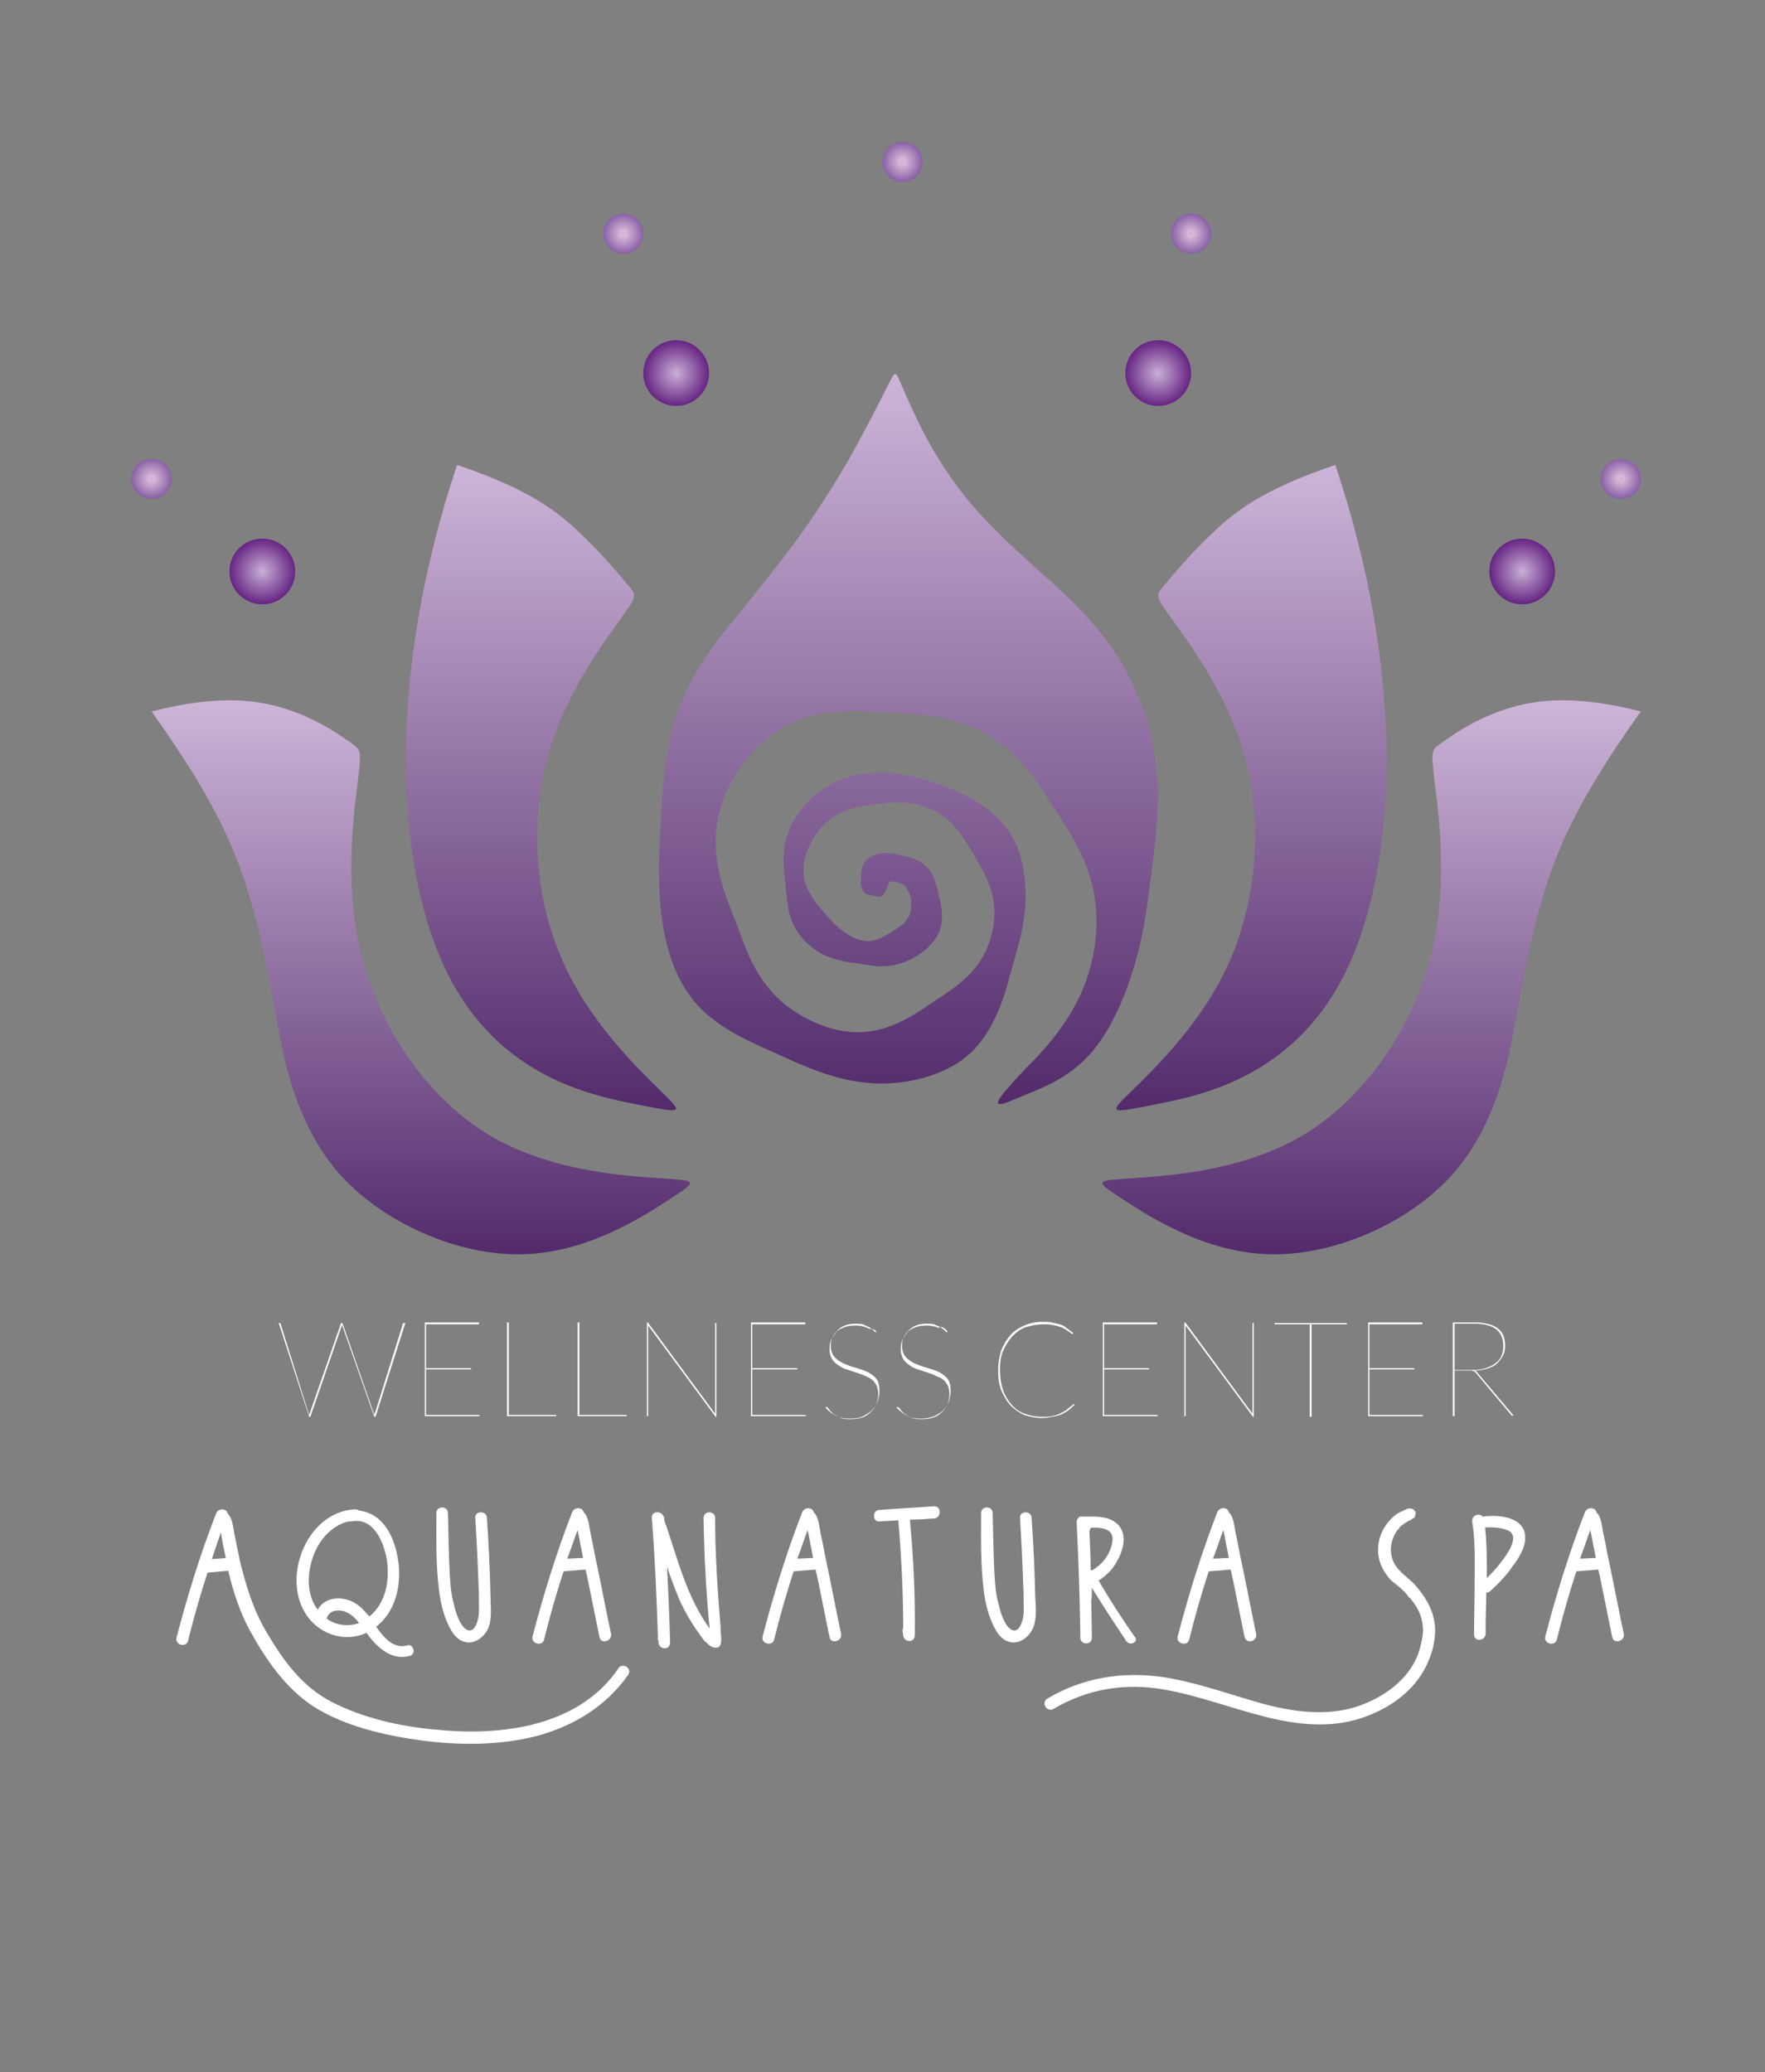 <svg xmlns="http://www.w3.org/2000/svg" xmlns:xlink="http://www.w3.org/1999/xlink" id="Capa_1" x="0px" y="0px" viewBox="0 0 290 340.5" style="enable-background:new 0 0 290 340.5;" xml:space="preserve"><rect x="0" y="0" width="290" height="340.5" fill="#808080" stroke="none"/> <style type="text/css"> .st0{display:none;fill:#1D1D1C;} .st1{display:none;} .st2{display:inline;} .st3{fill-rule:evenodd;clip-rule:evenodd;fill:url(#SVGID_1_);} .st4{fill-rule:evenodd;clip-rule:evenodd;fill:url(#SVGID_00000051364471423174286300000008593193812633461381_);} .st5{fill-rule:evenodd;clip-rule:evenodd;fill:url(#SVGID_00000055704839786464638410000011079636546684480175_);} .st6{fill-rule:evenodd;clip-rule:evenodd;fill:url(#SVGID_00000181780852832293490610000002812705775808258179_);} .st7{fill-rule:evenodd;clip-rule:evenodd;fill:url(#SVGID_00000132793750258378397490000015784557259742005925_);} .st8{fill-rule:evenodd;clip-rule:evenodd;fill:url(#SVGID_00000115515672341557229470000017687119433394180258_);} .st9{fill-rule:evenodd;clip-rule:evenodd;fill:url(#SVGID_00000103236876002656707130000004723813868340257956_);} .st10{fill-rule:evenodd;clip-rule:evenodd;fill:url(#SVGID_00000168828756694293271060000007772650842243301768_);} .st11{fill-rule:evenodd;clip-rule:evenodd;fill:url(#SVGID_00000095314269048078391380000015686369036979355296_);} .st12{fill-rule:evenodd;clip-rule:evenodd;fill:url(#SVGID_00000061450101824224134670000010454847816573008527_);} .st13{fill-rule:evenodd;clip-rule:evenodd;fill:url(#SVGID_00000168111298736530558620000007669130548491399043_);} .st14{fill-rule:evenodd;clip-rule:evenodd;fill:url(#SVGID_00000161597237810990056530000013106061133827267205_);} .st15{fill-rule:evenodd;clip-rule:evenodd;fill:url(#SVGID_00000085940352703538091950000000321682916160937398_);} .st16{fill-rule:evenodd;clip-rule:evenodd;fill:url(#SVGID_00000087376299804151298980000001660541881340588181_);} .st17{fill-rule:evenodd;clip-rule:evenodd;fill:url(#SVGID_00000134950981732679858720000013415763786157943696_);} .st18{fill-rule:evenodd;clip-rule:evenodd;fill:url(#SVGID_00000121259722770455235260000010129786601808134043_);} .st19{fill-rule:evenodd;clip-rule:evenodd;fill:url(#SVGID_00000137847977968592181300000012284012142050717887_);} .st20{fill-rule:evenodd;clip-rule:evenodd;fill:url(#SVGID_00000168085147515511947550000003787929334378187179_);} .st21{fill-rule:evenodd;clip-rule:evenodd;fill:url(#SVGID_00000046312104686591384710000014563942771734937245_);} .st22{fill-rule:evenodd;clip-rule:evenodd;fill:url(#SVGID_00000156585466295528067270000003038399146582984097_);} .st23{fill-rule:evenodd;clip-rule:evenodd;fill:url(#SVGID_00000134231957077807732650000012731708968187079586_);} .st24{fill-rule:evenodd;clip-rule:evenodd;fill:url(#SVGID_00000161599632271862468060000004029834409920629900_);} .st25{fill-rule:evenodd;clip-rule:evenodd;fill:url(#SVGID_00000100375675936396116850000013784195066239437198_);} .st26{fill-rule:evenodd;clip-rule:evenodd;fill:url(#SVGID_00000057131196515075337510000003891983007234439298_);} .st27{fill-rule:evenodd;clip-rule:evenodd;fill:url(#SVGID_00000026842329357997144640000005821895453938264723_);} .st28{fill-rule:evenodd;clip-rule:evenodd;fill:url(#SVGID_00000034785155883074487070000000278992713790693273_);} .st29{fill-rule:evenodd;clip-rule:evenodd;fill:url(#SVGID_00000126282565339929203470000015009593515097661883_);} .st30{fill-rule:evenodd;clip-rule:evenodd;fill:url(#SVGID_00000034805135611026041250000009487460655489636795_);} .st31{fill:#FFFFFF;} </style> <rect class="st0" width="290" height="340.5"></rect> <g class="st1"> <g class="st2"> <g> <linearGradient id="SVGID_1_" gradientUnits="userSpaceOnUse" x1="63.181" y1="-300.15" x2="63.181" y2="-209.116"> <stop offset="0" style="stop-color:#CDB5D8"></stop> <stop offset="0.996" style="stop-color:#532B6C"></stop> </linearGradient> <path class="st3" d="M19-298.3c9.8,13.7,13.2,21.5,15.4,28.2c2.2,6.7,3.2,12.2,3.8,15c0.5,2.8,0.5,2.8,1.5,8.2 c1,5.4,2.9,16.2,10,24.4c7.1,8.1,19.4,13.6,30.1,13.4c10.7-0.2,19.8-6.1,24.4-9.1c4.6-3,4.6-3-1.6-3.4 c-6.1-0.4-18.4-1.2-28.3-7.2c-9.9-6-17.5-17.2-20.6-28.6c-3.1-11.4-1.6-22.9-0.9-28.7c0.7-5.8,0.7-5.8-1-7 c-1.7-1.2-5-3.6-9.8-5.3C37.1-300.1,30.8-301.3,19-298.3"></path> <linearGradient id="SVGID_00000011744473888192736050000005284681289807268489_" gradientUnits="userSpaceOnUse" x1="82.99" y1="-338.833" x2="82.99" y2="-232.707"> <stop offset="0" style="stop-color:#CDB5D8"></stop> <stop offset="0.996" style="stop-color:#532B6C"></stop> </linearGradient> <path style="fill-rule:evenodd;clip-rule:evenodd;fill:url(#SVGID_00000011744473888192736050000005284681289807268489_);" d=" M69.2-338.8c-11.8,35.2-10.1,66.4-1.6,83.5c8.5,17.1,23.7,20.1,31.3,21.6c7.6,1.5,7.6,1.5,3.7-2.3c-3.9-3.8-11.8-11.5-16.1-21.4 c-4.4-9.9-5.3-22-2.7-32.4c2.6-10.4,8.8-18.9,11.9-23.2c3.1-4.3,3.1-4.3,1.7-5.9c-1.4-1.7-4.1-5-7.8-8.5 C85.9-330.9,81.3-334.7,69.2-338.8"></path> <linearGradient id="SVGID_00000096768050756330678160000015261611074331269529_" gradientUnits="userSpaceOnUse" x1="219.477" y1="-300.15" x2="219.477" y2="-209.114"> <stop offset="0" style="stop-color:#CDB5D8"></stop> <stop offset="0.996" style="stop-color:#532B6C"></stop> </linearGradient> <path style="fill-rule:evenodd;clip-rule:evenodd;fill:url(#SVGID_00000096768050756330678160000015261611074331269529_);" d=" M263.7-298.3c-9.8,13.7-13.2,21.5-15.4,28.2c-2.2,6.7-3.2,12.2-3.8,15c-0.5,2.8-0.5,2.8-1.5,8.2c-1,5.4-2.9,16.2-10,24.4 c-7.1,8.1-19.4,13.6-30.1,13.4c-10.7-0.2-19.8-6.1-24.4-9.1c-4.6-3-4.6-3,1.6-3.4c6.1-0.4,18.4-1.2,28.3-7.2 c9.9-6,17.5-17.2,20.6-28.6c3.1-11.4,1.6-22.9,0.9-28.7c-0.7-5.8-0.7-5.8,1-7c1.7-1.2,5-3.6,9.8-5.3 C245.5-300.1,251.8-301.3,263.7-298.3"></path> <linearGradient id="SVGID_00000101822868386135519960000001253587732095181746_" gradientUnits="userSpaceOnUse" x1="143.343" y1="-353.85" x2="143.343" y2="-233.859"> <stop offset="0" style="stop-color:#CDB5D8"></stop> <stop offset="0.996" style="stop-color:#532B6C"></stop> </linearGradient> <path style="fill-rule:evenodd;clip-rule:evenodd;fill:url(#SVGID_00000101822868386135519960000001253587732095181746_);" d=" M145.6-287.2c13.6,3.8,16.1,10.4,16.8,15.8c0.7,5.4-0.5,9.6-1,11.6c-0.6,2.1-0.6,2.1-1.4,5c-0.8,3-2.4,8.8-6.4,12.6 c-4,3.7-10.4,5.3-16,5c-5.6-0.3-10.5-2.5-12.9-3.5c-2.4-1.1-2.4-1.1-5.1-2.3c-2.6-1.2-7.9-3.5-11.3-7.5c-3.4-4-5-9.5-5.6-15 c-0.6-5.5-0.2-11-0.1-13.7c0.2-2.7,0.2-2.7,0.3-4.7c0.1-1.9,0.4-5.8,1.2-9.5s2.2-7.5,4.2-11c1.9-3.4,4.4-6.5,5.7-8.1 c1.2-1.5,1.2-1.5,2.9-3.6c1.7-2.1,5-6.2,8.2-10.5s6-8.8,8.7-13.5c2.6-4.7,5-9.4,6.2-11.8c1.2-2.4,1.2-2.4,2.1-0.3 c0.9,2,2.6,6.1,4.8,10c2.2,3.9,4.8,7.6,7.7,10.9c3,3.3,6.2,6.3,7.9,7.8c1.6,1.5,1.6,1.5,4,3.6c2.4,2.2,7.2,6.5,10.8,11.9 c3.6,5.4,6,12,6.7,18.4c0.8,6.5-0.1,12.9-0.5,16.1c-0.4,3.2-0.4,3.2-0.7,5.4c-0.3,2.2-0.8,6.5-2.3,11.5 c-1.5,5.1-3.9,10.8-7.3,14.6c-3.4,3.8-7.7,5.5-9.9,6.4c-2.2,0.9-2.2,0.9-2.9,1.2c-0.7,0.3-2.1,0.9-2.3,0.5 c-0.2-0.4,0.9-1.8,1.7-2.6c0.7-0.9,1-1.2,1.2-1.4c0.2-0.2,0.2-0.2,2.1-2.2c2-2,5.9-6.1,8.4-11.4s3.4-11.6,2.3-17.2 c-1.1-5.6-4.3-10.4-5.9-12.8c-1.6-2.4-1.6-2.4-2.5-3.8c-0.9-1.4-2.7-4.1-5.2-6.4c-2.5-2.2-5.6-4-8.7-4.9c-3.1-1-6.2-1.2-7.8-1.3 c-1.6-0.1-1.6-0.1-4.9-0.3c-3.4-0.2-10.2-0.7-15.7,2.3c-5.6,3-10,9.5-11.1,15.5s1,11.6,2.1,14.4c1.1,2.8,1.1,2.8,1.9,5 c0.8,2.2,2.5,6.6,6,9.9c3.5,3.3,8.9,5.7,13.5,5.5c4.6-0.1,8.5-2.7,10.5-4c1.9-1.3,1.9-1.3,3.3-2.2c1.3-0.9,4-2.7,5.8-5.4 c1.8-2.7,2.7-6.4,2.3-9.6c-0.4-3.2-2.1-5.9-2.9-7.3c-0.8-1.4-0.8-1.4-1.4-2.3c-0.6-0.9-1.7-2.8-3.4-4.2c-1.7-1.4-3.8-2.3-5.8-2.6 c-2-0.3-3.8-0.1-4.7,0c-0.9,0.1-0.9,0.1-2.3,0.3c-1.4,0.2-4.2,0.5-6.6,2.5c-2.4,1.9-4.3,5.5-4.2,8.4c0.1,3,2.2,5.3,3.2,6.5 c1.1,1.2,1.1,1.2,1.5,1.7c0.5,0.5,1.5,1.5,2.7,2.2c1.2,0.7,2.5,1.2,3.8,1c1.3-0.2,2.5-1,3.2-1.4c0.6-0.4,0.6-0.4,0.9-0.6 c0.3-0.2,0.8-0.5,1.3-1c0.4-0.5,0.8-1,0.9-1.5c0.2-0.5,0.2-1,0.2-1.3s0-0.3,0-0.5c0-0.2,0-0.7-0.2-1.3c-0.2-0.5-0.5-1.1-0.9-1.5 c-0.4-0.3-0.9-0.5-1.2-0.5c-0.2-0.1-0.2-0.1-0.4-0.1c-0.1,0-0.3-0.1-0.5-0.1c-0.2,0-0.3,0.1-0.4,0.2c-0.1,0.1-0.2,0.3-0.2,0.4 c0,0.1,0,0.1-0.1,0.3c-0.1,0.2-0.2,0.6-0.4,0.9c-0.2,0.3-0.4,0.6-0.7,0.7c-0.4,0.1-0.9,0-1.1-0.1c-0.3-0.1-0.3-0.1-0.5-0.1 c-0.2,0-0.7-0.1-1-0.4c-0.3-0.3-0.5-0.8-0.6-1.2c-0.1-0.4-0.1-0.8,0-1c0-0.2,0-0.2,0-0.7c0-0.5,0.1-1.5,0.7-2.3 c0.6-0.7,1.8-1.2,2.8-1.3c1-0.1,1.9,0.1,2.4,0.2c0.5,0.1,0.5,0.1,1,0.2c0.6,0.1,1.7,0.4,2.6,0.9c0.9,0.5,1.7,1.3,2.2,2.2 c0.5,1,0.7,2.1,0.9,2.7s0.1,0.6,0.4,1.7c0.2,1.1,0.7,3.4-0.4,5.5c-1.1,2.1-3.6,3.9-6.1,4.7c-2.4,0.8-4.7,0.4-5.8,0.2 c-1.1-0.2-1.1-0.2-2.2-0.3c-1.1-0.2-3.2-0.5-5-1.5c-1.9-1-3.5-2.6-4.5-4.5c-1-1.9-1.2-4.2-1.3-5.4c-0.1-1.1-0.1-1.1-0.3-3.1 c-0.2-2-0.7-5.9,2.3-10.1C128.3-285.9,134.6-290.3,145.6-287.2"></path> <linearGradient id="SVGID_00000098213387390322291500000008549012517158191242_" gradientUnits="userSpaceOnUse" x1="199.667" y1="-338.833" x2="199.667" y2="-232.704"> <stop offset="0" style="stop-color:#CDB5D8"></stop> <stop offset="0.996" style="stop-color:#532B6C"></stop> </linearGradient> <path style="fill-rule:evenodd;clip-rule:evenodd;fill:url(#SVGID_00000098213387390322291500000008549012517158191242_);" d=" M213.5-338.8c11.8,35.2,10.1,66.4,1.6,83.5c-8.5,17.1-23.7,20.1-31.3,21.6c-7.6,1.5-7.6,1.5-3.7-2.3s11.8-11.5,16.1-21.4 c4.4-9.9,5.3-22,2.7-32.4c-2.6-10.4-8.8-18.9-11.9-23.2c-3.1-4.3-3.1-4.3-1.7-5.9c1.4-1.7,4.1-5,7.8-8.5 C196.7-330.9,201.3-334.7,213.5-338.8"></path> </g> <g> <radialGradient id="SVGID_00000134245128261263450260000012785457257820931763_" cx="37.214" cy="-321.314" r="5.426" gradientUnits="userSpaceOnUse"> <stop offset="0" style="stop-color:#C9B0D6"></stop> <stop offset="0.996" style="stop-color:#662483"></stop> </radialGradient> <circle style="fill-rule:evenodd;clip-rule:evenodd;fill:url(#SVGID_00000134245128261263450260000012785457257820931763_);" cx="37.2" cy="-321.3" r="5.4"></circle> <radialGradient id="SVGID_00000053545551499917875090000004511516735119340198_" cx="105.194" cy="-353.85" r="5.426" gradientUnits="userSpaceOnUse"> <stop offset="0" style="stop-color:#C9B0D6"></stop> <stop offset="0.996" style="stop-color:#662483"></stop> </radialGradient> <circle style="fill-rule:evenodd;clip-rule:evenodd;fill:url(#SVGID_00000053545551499917875090000004511516735119340198_);" cx="105.2" cy="-353.8" r="5.4"></circle> <radialGradient id="SVGID_00000056405892753789083130000009793542234099495608_" cx="184.362" cy="-353.85" r="5.426" gradientUnits="userSpaceOnUse"> <stop offset="0" style="stop-color:#C9B0D6"></stop> <stop offset="0.996" style="stop-color:#662483"></stop> </radialGradient> <circle style="fill-rule:evenodd;clip-rule:evenodd;fill:url(#SVGID_00000056405892753789083130000009793542234099495608_);" cx="184.4" cy="-353.8" r="5.4"></circle> <radialGradient id="SVGID_00000051383847688188196320000002591520807386966436_" cx="244.214" cy="-321.314" r="5.426" gradientUnits="userSpaceOnUse"> <stop offset="0" style="stop-color:#C9B0D6"></stop> <stop offset="0.996" style="stop-color:#662483"></stop> </radialGradient> <circle style="fill-rule:evenodd;clip-rule:evenodd;fill:url(#SVGID_00000051383847688188196320000002591520807386966436_);" cx="244.2" cy="-321.3" r="5.4"></circle> </g> <g> <radialGradient id="SVGID_00000124146003946232642840000006610514993494398370_" cx="19" cy="-336.539" r="3.266" gradientUnits="userSpaceOnUse"> <stop offset="0" style="stop-color:#C9B0D6"></stop> <stop offset="0.135" style="stop-color:#DAB9D9"></stop> <stop offset="0.996" style="stop-color:#8961A6"></stop> </radialGradient> <circle style="fill-rule:evenodd;clip-rule:evenodd;fill:url(#SVGID_00000124146003946232642840000006610514993494398370_);" cx="19" cy="-336.5" r="3.3"></circle> <radialGradient id="SVGID_00000161628816309019926290000015006473530598224530_" cx="96.502" cy="-376.782" r="3.266" gradientUnits="userSpaceOnUse"> <stop offset="0" style="stop-color:#C9B0D6"></stop> <stop offset="0.135" style="stop-color:#DAB9D9"></stop> <stop offset="0.996" style="stop-color:#8961A6"></stop> </radialGradient> <circle style="fill-rule:evenodd;clip-rule:evenodd;fill:url(#SVGID_00000161628816309019926290000015006473530598224530_);" cx="96.5" cy="-376.8" r="3.3"></circle> <radialGradient id="SVGID_00000061460419528150676810000006124436126690627202_" cx="189.787" cy="-376.782" r="3.266" gradientUnits="userSpaceOnUse"> <stop offset="0" style="stop-color:#C9B0D6"></stop> <stop offset="0.135" style="stop-color:#DAB9D9"></stop> <stop offset="0.996" style="stop-color:#8961A6"></stop> </radialGradient> <circle style="fill-rule:evenodd;clip-rule:evenodd;fill:url(#SVGID_00000061460419528150676810000006124436126690627202_);" cx="189.8" cy="-376.8" r="3.3"></circle> <radialGradient id="SVGID_00000103960108945058186290000013498574222391486347_" cx="142.343" cy="-388.632" r="3.266" gradientUnits="userSpaceOnUse"> <stop offset="0" style="stop-color:#C9B0D6"></stop> <stop offset="0.135" style="stop-color:#DAB9D9"></stop> <stop offset="0.996" style="stop-color:#8961A6"></stop> </radialGradient> <circle style="fill-rule:evenodd;clip-rule:evenodd;fill:url(#SVGID_00000103960108945058186290000013498574222391486347_);" cx="142.3" cy="-388.6" r="3.3"></circle> <radialGradient id="SVGID_00000014609193327989928120000017289038475547790221_" cx="260.392" cy="-336.539" r="3.266" gradientUnits="userSpaceOnUse"> <stop offset="0" style="stop-color:#C9B0D6"></stop> <stop offset="0.135" style="stop-color:#DAB9D9"></stop> <stop offset="0.996" style="stop-color:#8961A6"></stop> </radialGradient> <circle style="fill-rule:evenodd;clip-rule:evenodd;fill:url(#SVGID_00000014609193327989928120000017289038475547790221_);" cx="260.4" cy="-336.5" r="3.3"></circle> </g> </g> <g class="st2"> <path d="M97.3-140c-3.6,5.2-9.1,8.5-15.2,10.1c-6,1.5-12.5,1.5-18.6,0.7c-6-0.8-12.7-2.3-17.9-5.6c-4.6-3-7.8-7.7-10.4-12.4 c-1.7-3.1-2.8-6.5-3.6-9.9c-1.1,0.1-2.3,0.2-3.4,0.3c-1.2,3.7-2.3,7.5-3.2,11.2c-0.3,1.2-2.2,0.7-1.9-0.5 c1.8-6.9,3.9-13.7,6.5-20.4c0.4-1,1.8-0.8,1.9,0c0.8,0.7,0.9,2.3,1.1,3.3c0.3,1.5,0.6,2.9,0.9,4.4c1,4.1,2.2,8.1,4.4,11.8 c2.7,4.6,5.8,8.9,10.6,11.4c5.2,2.7,11.4,4.1,17.2,4.6c10.6,1.1,23.3-0.4,29.9-9.9C96.2-142.2,98.1-141.1,97.3-140z M31.2-159.2 c-0.3-1.4-0.6-2.8-0.8-4.2c-0.5,1.4-1,2.9-1.5,4.4C29.6-159,30.4-159.1,31.2-159.2z"></path> <path d="M61.3-143.1c-3.1,0.8-5.4-1.5-7.1-3.8c0,0,0,0,0,0c-3.2,1.5-7,0.5-9.3-2.2c-5.1-6.1-0.7-17.8,7.5-18.1 c0.2,0,0.4,0.1,0.6,0.2c1.5,0.2,2.9,0.9,3.9,2.1c1.6,1.8,2.3,4.3,2.6,6.7c0.4,3.8-0.6,7.9-3.7,10.3c0.1,0.1,0.2,0.2,0.3,0.4 c1.1,1.5,2.6,3.2,4.7,2.7C62-145.3,62.5-143.4,61.3-143.1z M46.3-150.7c1.3-2.4,4.7-2.3,6.7-0.7c0.7,0.5,1.2,1.2,1.8,1.8 c2.7-2.2,3.3-5.8,2.9-9c-0.4-2.9-2.1-7.4-5.9-6.6c-0.2,0-0.3,0-0.5,0c-2.8,0.7-4.9,3.2-5.8,5.9C44.5-156.4,44.5-153.1,46.3-150.7z M53.1-148.5c-0.5-0.7-1.1-1.3-1.9-1.7c-1.1-0.6-3-0.6-3.4,0.9c0,0,0,0.1,0,0.1C49.4-148.1,51.3-147.9,53.1-148.5z"></path> <path d="M74.2-147.4c-0.7,1.3-2.2,2.4-3.7,2c-1.6-0.4-2.4-2-3-3.4c-0.7-1.7-1.1-3.5-1.3-5.4c-0.5-4.1-0.4-8.3-0.4-12.4 c0-1.2,1.9-1.2,1.9,0c0.1,3.4,0.1,6.7,0.3,10.1c0.1,1.6,0.2,3.1,0.6,4.6c0.3,1.3,0.8,3.2,1.8,4.2c1.7,1.5,2.4-1.5,2.4-2.7 c0-1.6,0-3.3-0.1-4.9c-0.1-3.5-0.3-7-0.5-10.5c-0.1-1.2,1.9-1.2,1.9,0c0.3,4.3,0.5,8.7,0.6,13C74.7-150.9,74.9-149,74.2-147.4z"></path> <path d="M92.5-146.2c-0.7-3.3-1.3-6.5-2-9.8c-0.1-0.4-0.2-0.9-0.3-1.3c-1.2,0.1-2.4,0.2-3.6,0.3c-1.2,3.7-2.3,7.5-3.2,11.2 c-0.3,1.2-2.2,0.7-1.9-0.5c1.8-6.9,3.9-13.7,6.5-20.4c0.4-1,1.8-0.8,1.9,0c0.8,0.7,0.9,2.3,1.1,3.3c0.4,1.8,0.7,3.6,1.1,5.4 c0.8,3.8,1.5,7.5,2.3,11.3C94.7-145.5,92.8-145,92.5-146.2z M89.9-159.2l-0.3-1.6c-0.2-0.8-0.3-1.7-0.5-2.5c0-0.2-0.1-0.3-0.1-0.5 c-0.6,1.6-1.1,3.2-1.7,4.7C88.2-159.1,89.1-159.2,89.9-159.2z"></path> <path d="M112.6-145.8C112.6-145.8,112.6-145.8,112.6-145.8c0,0.6-0.1,1.2-0.6,1.3c-0.7,0.2-1.4-0.3-1.8-0.8 c-0.1-0.1-0.2-0.1-0.3-0.2c-2-2.6-3.7-5.4-4.8-8.4c-0.5-1.3-1-2.6-1.4-3.9c0.2,4.2,0.4,8.3,0.5,12.5c0,1.3-1.8,1.2-1.9,0 c0-0.2,0-0.3-0.1-0.5s0-0.3,0-0.4c-0.2-6.5-0.5-13.1-1-19.6c-0.1-1.1,1.5-1.2,1.9-0.3c0,0.1,0.1,0.1,0.1,0.2c0,0.3,0.1,0.7,0.2,1 c0,0.1,0.1,0.1,0.1,0.2c2,5.9,3.5,12,7.2,17.1c-0.6-6-0.9-12.1-1-18.2c0-1.2,1.9-1.2,1.9,0c0,6,0.4,12,0.9,18c0,0,0,0.1,0,0.1v0.3 c0,0,0,0.1,0,0.1C112.5-146.8,112.5-146.4,112.6-145.8C112.6-145.9,112.6-145.8,112.6-145.8z"></path> <path d="M130.3-146.2c-0.7-3.3-1.3-6.5-2-9.8c-0.1-0.4-0.2-0.9-0.3-1.3c-1.2,0.1-2.4,0.2-3.6,0.3c-1.2,3.7-2.3,7.5-3.2,11.2 c-0.3,1.2-2.2,0.7-1.9-0.5c1.8-6.9,3.9-13.7,6.5-20.4c0.4-1,1.8-0.8,1.9,0c0.8,0.7,0.9,2.3,1.1,3.3c0.4,1.8,0.7,3.6,1.1,5.4 c0.8,3.8,1.5,7.5,2.3,11.3C132.5-145.5,130.6-145,130.3-146.2z M127.7-159.2l-0.3-1.6c-0.2-0.8-0.3-1.7-0.5-2.5 c0-0.2-0.1-0.3-0.1-0.5c-0.6,1.6-1.1,3.2-1.7,4.7C126-159.1,126.9-159.2,127.7-159.2z"></path> <path d="M147.6-165.7c-1.3,0.1-2.7,0.2-4,0.2c0.6,6.3,0.9,12.7,0.8,19c0,1.3-1.8,1.2-1.9,0l-0.1-0.7c0-0.2,0-0.3,0.1-0.5 c0-5.9-0.3-11.8-0.8-17.7c-1,0.1-2.1,0.1-3.1,0.2c-1.2,0.1-1.2-1.9,0-1.9c3-0.2,6-0.4,9-0.6C148.8-167.7,148.8-165.8,147.6-165.7z "></path> <path d="M163.7-147.4c-0.7,1.3-2.2,2.4-3.7,2c-1.6-0.4-2.4-2-3-3.4c-0.7-1.7-1.1-3.5-1.3-5.4c-0.5-4.1-0.4-8.3-0.4-12.4 c0-1.2,1.9-1.2,1.9,0c0.1,3.4,0.1,6.7,0.3,10.1c0.1,1.6,0.2,3.1,0.6,4.6c0.3,1.3,0.8,3.2,1.8,4.2c1.7,1.5,2.4-1.5,2.4-2.7 c0-1.6,0-3.3-0.1-4.9c-0.1-3.5-0.3-7-0.5-10.5c-0.1-1.2,1.9-1.2,1.9,0c0.3,4.3,0.5,8.7,0.6,13C164.3-150.9,164.5-149,163.7-147.4z "></path> <path d="M179.3-145.4c-0.1-0.1-0.1-0.1-0.2-0.2c-0.1-0.1-0.1-0.1-0.1-0.2c-1.9-2.8-3.7-5.6-5.5-8.5c0,0.7,0,2-0.1,2 c0,2.1,0.1,4.2,0.1,6.2c0,1.3-1.9,1.2-1.9,0c0-0.3,0-0.5,0-0.8c0-0.1,0-0.2,0-0.2c-0.1-6-0.3-12-0.6-18c0-0.3,0.1-0.5,0.2-0.6 c0.1-0.1,0.2-0.3,0.4-0.3c0,0,0.1,0,0.1,0c0.1,0,0.1,0,0.2,0c0.5,0,1,0,1.4,0c0.1,0,0.2,0,0.3,0c0.1,0,0.1,0,0.2,0 c1.7,0,3.6,0.4,4.5,2c0.9,1.6,0.2,3.8-0.6,5.2c-0.7,1.4-1.8,2.5-3.1,3.3c1.8,3.1,3.8,6.2,5.9,9.2 C181.2-145.6,180-144.7,179.3-145.4z M173.1-163.5C173.1-163.5,173.1-163.5,173.1-163.5c0.1,2.1,0.2,4.2,0.2,6.3 c0.1,0,0.2,0,0.3,0c1.5-0.9,2.6-2.2,3.1-3.9c0.3-1,0.4-2.2-0.7-2.7c-0.5-0.3-1.1-0.3-1.7-0.4c-0.2,0-0.5,0.1-0.8,0 c0,0-0.1,0-0.1,0c0,0,0,0,0,0.1c-0.1,0-0.2,0.1-0.2,0.1c0,0,0,0,0,0c0,0,0,0,0,0c0,0,0,0,0,0.1c0,0,0,0.1,0,0.1 C173.1-163.7,173.1-163.6,173.1-163.5z"></path> <path d="M198.6-146.2c-0.7-3.3-1.3-6.5-2-9.8c-0.1-0.4-0.2-0.9-0.3-1.3c-1.2,0.1-2.4,0.2-3.6,0.3c-1.2,3.7-2.3,7.5-3.2,11.2 c-0.3,1.2-2.2,0.7-1.9-0.5c1.8-6.9,3.9-13.7,6.5-20.4c0.4-1,1.8-0.8,1.9,0c0.8,0.7,0.9,2.3,1.1,3.3c0.4,1.8,0.7,3.6,1.1,5.4 c0.8,3.8,1.5,7.5,2.3,11.3C200.7-145.5,198.9-145,198.6-146.2z M196-159.2l-0.3-1.6c-0.2-0.8-0.3-1.7-0.5-2.5 c0-0.2-0.1-0.3-0.1-0.5c-0.6,1.6-1.1,3.2-1.7,4.7C194.3-159.1,195.1-159.2,196-159.2z"></path> <path d="M229.9-146.9c-0.1,1.5-0.4,3-1,4.4c-1.8,4.5-5.6,7.5-10,9.2c-5.5,2.2-11.3,1.6-16.9,0.2c-5.6-1.4-11-3.5-16.7-4.5 c-6.4-1.1-12.5-0.1-18.1,3.2c-1.1,0.6-2.1-1-1-1.7c5.9-3.5,12.4-4.5,19.2-3.5c5.5,0.9,10.7,2.8,16,4.3c5.2,1.4,10.8,2.2,16,0.4 c4.2-1.5,8.1-4.3,9.7-8.5c0.4-1.2,0.7-2.4,0.8-3.5c0.1-2.4-0.8-4.2-2.2-5.8c0,0-0.1,0-0.1,0c-0.1-0.1-0.1-0.2-0.2-0.3 c-0.1-0.2-0.3-0.3-0.4-0.5c-0.1-0.1-0.1-0.1-0.2-0.2c0,0,0,0-0.1-0.1c-0.6-0.6-1.3-1.1-2-1.7c-0.8-0.8-1.4-1.8-1.8-2.8 c-0.8-2.3-0.3-4.9,1.3-6.8c0.5-0.6,1.2-1.3,1.9-1.6c0,0,0,0,0,0c0.1-0.1,0.3-0.2,0.5-0.2c0,0,0.1,0,0.1-0.1 c0.1-0.1,0.2-0.1,0.3-0.1c0.4-0.3,0.9-0.3,1.3-0.1c0.1,0.1,0.2,0.2,0.3,0.3c0.1,0.1,0.1,0.3,0.1,0.4c0,0.1,0,0.2-0.1,0.3 c0,0,0,0.1,0,0.1c0,0.2-0.1,0.3-0.3,0.4c-0.1,0-0.2,0.1-0.2,0.1c0,0-0.1,0.1-0.1,0.1c-0.5,0.2-1,0.5-1.5,0.9 c-0.2,0.1-0.4,0.3-0.5,0.5c-0.4,0.4-0.7,0.9-0.9,1.4c-0.5,1.1-0.6,2.3-0.3,3.4c0.5,1.9,2.1,2.9,3.5,4.2c0,0,0,0,0,0 C228.5-152.7,230-150.1,229.9-146.9z"></path> <path d="M244.7-162.3c-0.1,1.6-1.1,3.2-2.1,4.5c-1,1.5-2.3,2.8-3.6,4c-0.2,0.2-0.5,0.3-0.7,0.3c0,1.8-0.1,3.6-0.1,5.5 c0,0.1,0,0.2,0,0.3c0,0.3,0,0.7,0,1c-0.1,1.2-2,1.3-1.9,0c0-3.1,0.1-6.1,0.1-9.2c0-3.1,0.1-6.2-0.4-9.2c-0.2-1.1,1.2-1.6,1.7-0.9 C240.5-166.4,244.9-165.9,244.7-162.3z M241.7-163.8c-1.1-0.4-2.4-0.5-3.6-0.4c0.3,2.6,0.3,5.2,0.3,7.8c0,0.2,0,0.4,0,0.5 c1.5-1.5,2.9-3.1,3.9-5C242.8-162,243.1-163.3,241.7-163.8z"></path> <path d="M259-146.2c-0.7-3.3-1.3-6.5-2-9.8c-0.1-0.4-0.2-0.9-0.3-1.3c-1.2,0.1-2.4,0.2-3.6,0.3c-1.2,3.7-2.3,7.5-3.2,11.2 c-0.3,1.2-2.2,0.7-1.9-0.5c1.8-6.9,3.9-13.7,6.5-20.4c0.4-1,1.8-0.8,1.9,0c0.8,0.7,0.9,2.3,1.1,3.3c0.4,1.8,0.7,3.6,1.1,5.4 c0.8,3.8,1.5,7.5,2.3,11.3C261.1-145.5,259.2-145,259-146.2z M256.3-159.2l-0.3-1.6c-0.2-0.8-0.3-1.7-0.5-2.5 c0-0.2-0.1-0.3-0.1-0.5c-0.6,1.6-1.1,3.2-1.7,4.7C254.6-159.1,255.5-159.2,256.3-159.2z"></path> </g> <g class="st2"> <path d="M39.9-197.8h0.2c0.1,0,0.1,0,0.1,0.1l4.5,14.4c0,0.1,0.1,0.2,0.1,0.3c0,0.1,0,0.2,0.1,0.3c0-0.1,0-0.2,0.1-0.3 c0-0.1,0.1-0.2,0.1-0.3l5-14.4c0-0.1,0.1-0.1,0.1-0.1h0.1c0.1,0,0.1,0,0.1,0.1l5,14.4c0.1,0.2,0.1,0.4,0.2,0.6 c0-0.2,0.1-0.4,0.2-0.6l4.5-14.4c0-0.1,0.1-0.1,0.2-0.1h0.2l-4.9,15.4h-0.2l-5.1-14.8c0-0.1-0.1-0.3-0.1-0.3 c0,0.1-0.1,0.2-0.1,0.3L45-182.4h-0.2L39.9-197.8z"></path> <path d="M72.8-197.8v0.2h-8.7v7.2h7.4v0.2h-7.4v7.5h8.8l0,0.2h-9v-15.4H72.8z"></path> <path d="M77.6-182.7h7.9v0.2h-8.1v-15.4h0.3V-182.7z"></path> <path d="M89.2-182.7H97v0.2h-8.1v-15.4h0.3V-182.7z"></path> <path d="M100.7-197.7l10.9,14.8c0,0,0-0.1,0-0.1c0,0,0-0.1,0-0.1v-14.7h0.2v15.4h-0.1c0,0-0.1,0-0.1-0.1l-11-14.9c0,0,0,0.1,0,0.1 c0,0,0,0.1,0,0.1v14.7h-0.2v-15.4h0.1C100.6-197.8,100.7-197.8,100.7-197.7z"></path> <path d="M126.4-197.8v0.2h-8.7v7.2h7.4v0.2h-7.4v7.5h8.8l0,0.2h-9v-15.4H126.4z"></path> <path d="M138-196.4c0,0-0.1,0.1-0.1,0.1c-0.1,0-0.2-0.1-0.3-0.2s-0.3-0.3-0.6-0.5s-0.6-0.3-1-0.5c-0.4-0.2-0.9-0.2-1.5-0.2 c-0.6,0-1.2,0.1-1.7,0.3s-0.9,0.5-1.2,0.8c-0.3,0.3-0.6,0.7-0.8,1.1c-0.2,0.4-0.3,0.9-0.3,1.3c0,0.6,0.1,1.1,0.3,1.5 c0.2,0.4,0.5,0.7,0.9,1s0.8,0.5,1.3,0.7c0.5,0.2,1,0.4,1.5,0.5c0.5,0.2,1,0.3,1.5,0.5s0.9,0.4,1.3,0.7s0.7,0.6,0.9,1 c0.2,0.4,0.3,0.9,0.3,1.6c0,0.6-0.1,1.2-0.3,1.8c-0.2,0.5-0.5,1-0.9,1.4c-0.4,0.4-0.9,0.7-1.5,1s-1.3,0.4-2,0.4 c-0.5,0-1,0-1.4-0.1c-0.4-0.1-0.8-0.2-1.1-0.4c-0.3-0.2-0.7-0.4-0.9-0.6c-0.3-0.2-0.6-0.5-0.8-0.8l0,0c0,0,0,0,0.1,0 c0,0,0,0,0.1,0c0,0,0.1,0,0.2,0.1c0.1,0.1,0.2,0.2,0.3,0.4c0.1,0.1,0.3,0.3,0.5,0.5c0.2,0.2,0.5,0.3,0.7,0.5 c0.3,0.1,0.6,0.3,1,0.4c0.4,0.1,0.8,0.1,1.3,0.1c0.7,0,1.3-0.1,1.9-0.3s1-0.5,1.4-0.9c0.4-0.4,0.7-0.8,0.9-1.3 c0.2-0.5,0.3-1.1,0.3-1.6c0-0.5-0.1-0.9-0.2-1.3c-0.2-0.4-0.4-0.7-0.6-0.9s-0.6-0.5-0.9-0.6c-0.3-0.2-0.7-0.3-1.1-0.5 c-0.4-0.1-0.8-0.3-1.2-0.4s-0.8-0.3-1.2-0.4s-0.8-0.3-1.1-0.5c-0.3-0.2-0.6-0.4-0.9-0.7s-0.5-0.6-0.6-1c-0.2-0.4-0.2-0.8-0.2-1.3 c0-0.5,0.1-1,0.3-1.4s0.5-0.8,0.8-1.2s0.8-0.6,1.3-0.8c0.5-0.2,1.1-0.3,1.8-0.3c0.7,0,1.4,0.1,2,0.4S137.6-197,138-196.4 L138-196.4z"></path> <path d="M149.7-196.4c0,0-0.1,0.1-0.1,0.1c-0.1,0-0.2-0.1-0.3-0.2s-0.3-0.3-0.6-0.5c-0.3-0.2-0.6-0.3-1-0.5 c-0.4-0.2-0.9-0.2-1.5-0.2c-0.6,0-1.2,0.1-1.7,0.3c-0.5,0.2-0.9,0.5-1.2,0.8c-0.3,0.3-0.6,0.7-0.8,1.1c-0.2,0.4-0.3,0.9-0.3,1.3 c0,0.6,0.1,1.1,0.3,1.5c0.2,0.4,0.5,0.7,0.9,1s0.8,0.5,1.3,0.7s1,0.4,1.5,0.5c0.5,0.2,1,0.3,1.5,0.5s0.9,0.4,1.3,0.7 s0.7,0.6,0.9,1c0.2,0.4,0.3,0.9,0.3,1.6c0,0.6-0.1,1.2-0.3,1.8c-0.2,0.5-0.5,1-0.9,1.4c-0.4,0.4-0.9,0.7-1.5,1 c-0.6,0.2-1.3,0.4-2,0.4c-0.5,0-1,0-1.4-0.1c-0.4-0.1-0.8-0.2-1.1-0.4c-0.3-0.2-0.7-0.4-0.9-0.6c-0.3-0.2-0.6-0.5-0.8-0.8l0,0 c0,0,0,0,0.1,0c0,0,0,0,0.1,0c0,0,0.1,0,0.2,0.1c0.1,0.1,0.2,0.2,0.3,0.4c0.1,0.1,0.3,0.3,0.5,0.5c0.2,0.2,0.5,0.3,0.7,0.5 c0.3,0.1,0.6,0.3,1,0.4c0.4,0.1,0.8,0.1,1.3,0.1c0.7,0,1.3-0.1,1.9-0.3c0.6-0.2,1-0.5,1.4-0.9c0.4-0.4,0.7-0.8,0.9-1.3 c0.2-0.5,0.3-1.1,0.3-1.6c0-0.5-0.1-0.9-0.2-1.3c-0.2-0.4-0.4-0.7-0.6-0.9s-0.6-0.5-0.9-0.6s-0.7-0.3-1.1-0.5 c-0.4-0.1-0.8-0.3-1.2-0.4s-0.8-0.3-1.2-0.4s-0.8-0.3-1.1-0.5c-0.3-0.2-0.6-0.4-0.9-0.7s-0.5-0.6-0.6-1c-0.2-0.4-0.2-0.8-0.2-1.3 c0-0.5,0.1-1,0.3-1.4s0.5-0.8,0.8-1.2s0.8-0.6,1.3-0.8c0.5-0.2,1.1-0.3,1.8-0.3c0.7,0,1.4,0.1,2,0.4 C148.7-197.4,149.3-197,149.7-196.4L149.7-196.4z"></path> <path d="M170.5-184.5C170.5-184.5,170.5-184.5,170.5-184.5l0.2,0.1c-0.3,0.3-0.7,0.6-1,0.9c-0.4,0.3-0.8,0.5-1.2,0.7 c-0.4,0.2-0.9,0.3-1.5,0.4c-0.5,0.1-1.1,0.2-1.7,0.2c-1,0-2-0.2-2.9-0.5c-0.9-0.4-1.6-0.9-2.3-1.6c-0.6-0.7-1.1-1.5-1.5-2.5 s-0.5-2.1-0.5-3.3c0-1.2,0.2-2.2,0.5-3.2c0.4-1,0.9-1.8,1.5-2.5c0.6-0.7,1.4-1.2,2.3-1.6c0.9-0.4,1.9-0.6,3-0.6 c0.6,0,1.1,0,1.5,0.1s0.9,0.2,1.3,0.3s0.8,0.3,1.1,0.6c0.3,0.2,0.7,0.5,1.1,0.8l0,0.1c0,0-0.1,0.1-0.1,0.1c-0.1,0-0.1,0-0.2-0.1 c-0.1-0.1-0.2-0.2-0.4-0.3s-0.4-0.3-0.6-0.4s-0.5-0.3-0.9-0.4c-0.3-0.1-0.7-0.2-1.2-0.3c-0.4-0.1-0.9-0.1-1.5-0.1 c-1,0-2,0.2-2.9,0.5s-1.6,0.9-2.2,1.5c-0.6,0.7-1.1,1.5-1.5,2.4c-0.4,0.9-0.5,2-0.5,3.2c0,1.2,0.2,2.3,0.5,3.2 c0.3,0.9,0.8,1.7,1.4,2.4c0.6,0.7,1.3,1.2,2.2,1.5c0.8,0.3,1.8,0.5,2.7,0.5c0.6,0,1.2,0,1.7-0.1s0.9-0.2,1.3-0.4s0.8-0.4,1.1-0.6 C169.7-183.9,170-184.1,170.5-184.5C170.4-184.5,170.4-184.5,170.5-184.5z"></path> <path d="M184.2-197.8v0.2h-8.7v7.2h7.4v0.2h-7.4v7.5h8.8l0,0.2h-9v-15.4H184.2z"></path> <path d="M188.9-197.7l10.9,14.8c0,0,0-0.1,0-0.1c0,0,0-0.1,0-0.1v-14.7h0.2v15.4H200c0,0-0.1,0-0.1-0.1l-11-14.9c0,0,0,0.1,0,0.1 c0,0,0,0.1,0,0.1v14.7h-0.2v-15.4h0.1C188.9-197.8,188.9-197.8,188.9-197.7z"></path> <path d="M215.4-197.8v0.2h-5.8v15.2h-0.3v-15.2h-5.8v-0.2H215.4z"></path> <path d="M227.8-197.8v0.2h-8.7v7.2h7.4v0.2h-7.4v7.5h8.8l0,0.2h-9v-15.4H227.8z"></path> <path d="M233.1-189.9v7.4h-0.3v-15.4h3.6c1.6,0,2.8,0.3,3.7,0.9c0.9,0.6,1.3,1.6,1.3,2.9c0,0.6-0.1,1.2-0.4,1.7 c-0.2,0.5-0.6,0.9-1,1.3c-0.4,0.4-1,0.6-1.6,0.8s-1.3,0.3-2,0.3c0.1,0,0.1,0.1,0.2,0.1s0.1,0.1,0.2,0.2l6,7.1h-0.2 c-0.1,0-0.1,0-0.1,0c0,0-0.1,0-0.1-0.1l-5.8-6.9c-0.1-0.1-0.1-0.1-0.2-0.2c-0.1-0.1-0.1-0.1-0.2-0.1s-0.2,0-0.3-0.1 c-0.1,0-0.2,0-0.4,0H233.1z M233.1-190.1h3.1c0.8,0,1.4-0.1,2-0.3c0.6-0.2,1.1-0.4,1.6-0.8c0.4-0.3,0.8-0.7,1-1.2 c0.2-0.5,0.3-1,0.3-1.6c0-1.3-0.4-2.2-1.2-2.8c-0.8-0.6-2-0.9-3.5-0.9h-3.3V-190.1z"></path> </g> </g> <g> <g> <linearGradient id="SVGID_00000114764007674522434330000009895680125569734277_" gradientUnits="userSpaceOnUse" x1="69.094" y1="115.046" x2="69.094" y2="206.079"> <stop offset="0" style="stop-color:#CDB5D8"></stop> <stop offset="0.996" style="stop-color:#532B6C"></stop> </linearGradient> <path style="fill-rule:evenodd;clip-rule:evenodd;fill:url(#SVGID_00000114764007674522434330000009895680125569734277_);" d=" M24.9,116.9c9.8,13.7,13.2,21.5,15.4,28.2c2.2,6.7,3.2,12.2,3.8,15c0.5,2.8,0.5,2.8,1.5,8.2c1,5.4,2.9,16.2,10,24.4 c7.1,8.1,19.4,13.6,30.1,13.4c10.7-0.2,19.8-6.1,24.4-9.1c4.6-3,4.6-3-1.6-3.4c-6.1-0.4-18.4-1.2-28.3-7.2 c-9.9-6-17.5-17.2-20.6-28.6c-3.1-11.4-1.6-22.9-0.9-28.7c0.7-5.8,0.7-5.8-1-7c-1.7-1.2-5-3.6-9.8-5.3 C43,115.1,36.7,113.9,24.9,116.9"></path> <linearGradient id="SVGID_00000097500002191113616400000016497867022302979979_" gradientUnits="userSpaceOnUse" x1="88.904" y1="76.363" x2="88.904" y2="182.489"> <stop offset="0" style="stop-color:#CDB5D8"></stop> <stop offset="0.996" style="stop-color:#532B6C"></stop> </linearGradient> <path style="fill-rule:evenodd;clip-rule:evenodd;fill:url(#SVGID_00000097500002191113616400000016497867022302979979_);" d=" M75.1,76.4c-11.8,35.2-10.1,66.4-1.6,83.5c8.5,17.1,23.7,20.1,31.3,21.6c7.6,1.5,7.6,1.5,3.7-2.3c-3.9-3.8-11.8-11.5-16.1-21.4 c-4.4-9.9-5.3-22-2.7-32.4c2.6-10.4,8.8-18.9,11.9-23.2c3.1-4.3,3.1-4.3,1.7-5.9c-1.4-1.7-4.1-5-7.8-8.5 C91.9,84.3,87.3,80.5,75.1,76.4"></path> <linearGradient id="SVGID_00000045608205221449614580000000698438311343486865_" gradientUnits="userSpaceOnUse" x1="225.39" y1="115.046" x2="225.39" y2="206.082"> <stop offset="0" style="stop-color:#CDB5D8"></stop> <stop offset="0.996" style="stop-color:#532B6C"></stop> </linearGradient> <path style="fill-rule:evenodd;clip-rule:evenodd;fill:url(#SVGID_00000045608205221449614580000000698438311343486865_);" d=" M269.6,116.9c-9.8,13.7-13.2,21.5-15.4,28.2c-2.2,6.7-3.2,12.2-3.8,15c-0.5,2.8-0.5,2.8-1.5,8.2c-1,5.4-2.9,16.2-10,24.4 c-7.1,8.1-19.4,13.6-30.1,13.4c-10.7-0.2-19.8-6.1-24.4-9.1c-4.6-3-4.6-3,1.6-3.4c6.1-0.4,18.4-1.2,28.3-7.2 c9.9-6,17.5-17.2,20.6-28.6c3.1-11.4,1.6-22.9,0.9-28.7c-0.7-5.8-0.7-5.8,1-7c1.7-1.2,5-3.6,9.8-5.3 C251.5,115.1,257.8,113.9,269.6,116.9"></path> <linearGradient id="SVGID_00000106857449577890774990000017063428081108226744_" gradientUnits="userSpaceOnUse" x1="149.256" y1="61.346" x2="149.256" y2="181.337"> <stop offset="0" style="stop-color:#CDB5D8"></stop> <stop offset="0.996" style="stop-color:#532B6C"></stop> </linearGradient> <path style="fill-rule:evenodd;clip-rule:evenodd;fill:url(#SVGID_00000106857449577890774990000017063428081108226744_);" d=" M151.5,128c13.6,3.8,16.1,10.4,16.8,15.8c0.7,5.4-0.5,9.6-1,11.6c-0.6,2.1-0.6,2.1-1.4,5c-0.8,3-2.4,8.8-6.4,12.6 c-4,3.7-10.4,5.3-16,5c-5.6-0.3-10.5-2.5-12.9-3.5c-2.4-1.1-2.4-1.1-5.1-2.3c-2.6-1.2-7.9-3.5-11.3-7.5c-3.4-4-5-9.5-5.6-15 c-0.6-5.5-0.2-11-0.1-13.7c0.2-2.7,0.2-2.7,0.3-4.7c0.1-1.9,0.4-5.8,1.2-9.5c0.8-3.8,2.2-7.5,4.2-11c1.9-3.4,4.4-6.5,5.7-8.1 c1.2-1.5,1.2-1.5,2.9-3.6c1.7-2.1,5-6.2,8.2-10.5c3.1-4.3,6-8.8,8.7-13.5c2.6-4.7,5-9.4,6.2-11.8c1.2-2.4,1.2-2.4,2.1-0.3 c0.9,2,2.6,6.1,4.8,10c2.2,3.9,4.8,7.6,7.7,10.9c3,3.3,6.2,6.3,7.9,7.8c1.6,1.5,1.6,1.5,4,3.6c2.4,2.2,7.2,6.5,10.8,11.9 c3.6,5.4,6,12,6.7,18.4c0.8,6.5-0.1,12.9-0.5,16.1c-0.4,3.2-0.4,3.2-0.7,5.4c-0.3,2.2-0.8,6.5-2.3,11.5 c-1.5,5.1-3.9,10.8-7.3,14.6c-3.4,3.8-7.7,5.5-9.9,6.4c-2.2,0.9-2.2,0.9-2.9,1.2c-0.7,0.3-2.1,0.9-2.3,0.5 c-0.2-0.4,0.9-1.8,1.7-2.6c0.7-0.9,1-1.2,1.2-1.4c0.2-0.2,0.2-0.2,2.1-2.2c2-2,5.9-6.1,8.4-11.4s3.4-11.6,2.3-17.2 c-1.1-5.6-4.3-10.4-5.9-12.8c-1.6-2.4-1.6-2.4-2.5-3.8c-0.9-1.4-2.7-4.1-5.2-6.4c-2.5-2.2-5.6-4-8.7-4.9c-3.1-1-6.2-1.2-7.8-1.3 c-1.6-0.1-1.6-0.1-4.9-0.3c-3.4-0.2-10.2-0.7-15.7,2.3c-5.6,3-10,9.5-11.1,15.5s1,11.6,2.1,14.4c1.1,2.8,1.1,2.8,1.9,5 c0.8,2.2,2.5,6.6,6,9.9c3.5,3.3,8.9,5.7,13.5,5.5c4.6-0.1,8.5-2.7,10.5-4c1.9-1.3,1.9-1.3,3.3-2.2c1.3-0.9,4-2.7,5.8-5.4 c1.8-2.7,2.7-6.4,2.3-9.6c-0.4-3.2-2.1-5.9-2.9-7.3s-0.8-1.4-1.4-2.3c-0.6-0.9-1.7-2.8-3.4-4.2c-1.7-1.4-3.8-2.3-5.8-2.6 c-2-0.3-3.8-0.1-4.7,0c-0.9,0.1-0.9,0.1-2.3,0.3c-1.4,0.2-4.2,0.5-6.6,2.5c-2.4,1.9-4.3,5.5-4.2,8.4c0.1,3,2.2,5.3,3.2,6.5 c1.1,1.2,1.1,1.2,1.5,1.7c0.5,0.5,1.5,1.5,2.7,2.2c1.2,0.7,2.5,1.2,3.8,1c1.3-0.2,2.5-1,3.2-1.4c0.6-0.4,0.6-0.4,0.9-0.6 c0.3-0.2,0.8-0.5,1.3-1c0.4-0.5,0.8-1,0.9-1.5c0.2-0.5,0.2-1,0.2-1.3c0-0.3,0-0.3,0-0.5c0-0.2,0-0.7-0.2-1.3 c-0.2-0.5-0.5-1.1-0.9-1.5c-0.4-0.3-0.9-0.5-1.2-0.5c-0.2-0.1-0.2-0.1-0.4-0.1c-0.1,0-0.3-0.1-0.5-0.1c-0.2,0-0.3,0.1-0.4,0.2 c-0.1,0.1-0.2,0.3-0.2,0.4c0,0.1,0,0.1-0.1,0.3c-0.1,0.2-0.2,0.6-0.4,0.9c-0.2,0.3-0.4,0.6-0.7,0.7c-0.4,0.1-0.9,0-1.1-0.1 c-0.3-0.1-0.3-0.1-0.5-0.1c-0.2,0-0.7-0.1-1-0.4c-0.3-0.3-0.5-0.8-0.6-1.2c-0.1-0.4-0.1-0.8,0-1c0-0.2,0-0.2,0-0.7 s0.1-1.5,0.7-2.3c0.6-0.7,1.8-1.2,2.8-1.3c1-0.1,1.9,0.1,2.4,0.2c0.5,0.1,0.5,0.1,1,0.2c0.6,0.1,1.7,0.4,2.6,0.9 c0.9,0.5,1.7,1.3,2.2,2.2c0.5,1,0.7,2.1,0.9,2.7c0.1,0.6,0.1,0.6,0.4,1.7c0.2,1.1,0.7,3.4-0.4,5.5c-1.1,2.1-3.6,3.9-6.1,4.7 c-2.4,0.8-4.7,0.4-5.8,0.2s-1.1-0.2-2.2-0.3c-1.1-0.2-3.2-0.5-5-1.5c-1.9-1-3.5-2.6-4.5-4.5c-1-1.9-1.2-4.2-1.3-5.4 c-0.1-1.1-0.1-1.1-0.3-3.1c-0.2-2-0.7-5.9,2.3-10.1C134.3,129.3,140.5,124.9,151.5,128"></path> <linearGradient id="SVGID_00000070108075867316076960000006786856738654557627_" gradientUnits="userSpaceOnUse" x1="205.58" y1="76.363" x2="205.58" y2="182.492"> <stop offset="0" style="stop-color:#CDB5D8"></stop> <stop offset="0.996" style="stop-color:#532B6C"></stop> </linearGradient> <path style="fill-rule:evenodd;clip-rule:evenodd;fill:url(#SVGID_00000070108075867316076960000006786856738654557627_);" d=" M219.4,76.4c11.8,35.2,10.1,66.4,1.6,83.5c-8.5,17.1-23.7,20.1-31.3,21.6c-7.6,1.5-7.6,1.5-3.7-2.3s11.8-11.5,16.1-21.4 s5.3-22,2.7-32.4c-2.6-10.4-8.8-18.9-11.9-23.2c-3.1-4.3-3.1-4.3-1.7-5.9c1.4-1.7,4.1-5,7.8-8.5C202.6,84.3,207.2,80.5,219.4,76.4 "></path> </g> <g> <radialGradient id="SVGID_00000124866516829833104690000007823028540680306066_" cx="43.127" cy="93.882" r="5.426" gradientUnits="userSpaceOnUse"> <stop offset="0" style="stop-color:#C9B0D6"></stop> <stop offset="0.996" style="stop-color:#662483"></stop> </radialGradient> <circle style="fill-rule:evenodd;clip-rule:evenodd;fill:url(#SVGID_00000124866516829833104690000007823028540680306066_);" cx="43.1" cy="93.9" r="5.4"></circle> <radialGradient id="SVGID_00000010282878441369437630000004138041555299749818_" cx="111.108" cy="61.346" r="5.426" gradientUnits="userSpaceOnUse"> <stop offset="0" style="stop-color:#C9B0D6"></stop> <stop offset="0.996" style="stop-color:#662483"></stop> </radialGradient> <circle style="fill-rule:evenodd;clip-rule:evenodd;fill:url(#SVGID_00000010282878441369437630000004138041555299749818_);" cx="111.1" cy="61.3" r="5.4"></circle> <radialGradient id="SVGID_00000163071144435923030360000004170838839821823407_" cx="190.275" cy="61.346" r="5.426" gradientUnits="userSpaceOnUse"> <stop offset="0" style="stop-color:#C9B0D6"></stop> <stop offset="0.996" style="stop-color:#662483"></stop> </radialGradient> <circle style="fill-rule:evenodd;clip-rule:evenodd;fill:url(#SVGID_00000163071144435923030360000004170838839821823407_);" cx="190.3" cy="61.3" r="5.4"></circle> <radialGradient id="SVGID_00000003801916484178902170000001667371016194728367_" cx="250.127" cy="93.882" r="5.426" gradientUnits="userSpaceOnUse"> <stop offset="0" style="stop-color:#C9B0D6"></stop> <stop offset="0.996" style="stop-color:#662483"></stop> </radialGradient> <circle style="fill-rule:evenodd;clip-rule:evenodd;fill:url(#SVGID_00000003801916484178902170000001667371016194728367_);" cx="250.1" cy="93.9" r="5.4"></circle> </g> <g> <radialGradient id="SVGID_00000170972322553640764680000004091616598430970772_" cx="24.913" cy="78.657" r="3.266" gradientUnits="userSpaceOnUse"> <stop offset="0" style="stop-color:#C9B0D6"></stop> <stop offset="0.135" style="stop-color:#DAB9D9"></stop> <stop offset="0.996" style="stop-color:#8961A6"></stop> </radialGradient> <circle style="fill-rule:evenodd;clip-rule:evenodd;fill:url(#SVGID_00000170972322553640764680000004091616598430970772_);" cx="24.9" cy="78.7" r="3.3"></circle> <radialGradient id="SVGID_00000136387233703993913150000004892918085677330309_" cx="102.415" cy="38.414" r="3.266" gradientUnits="userSpaceOnUse"> <stop offset="0" style="stop-color:#C9B0D6"></stop> <stop offset="0.135" style="stop-color:#DAB9D9"></stop> <stop offset="0.996" style="stop-color:#8961A6"></stop> </radialGradient> <circle style="fill-rule:evenodd;clip-rule:evenodd;fill:url(#SVGID_00000136387233703993913150000004892918085677330309_);" cx="102.4" cy="38.4" r="3.3"></circle> <radialGradient id="SVGID_00000178885366963993056560000015841629132318741936_" cx="195.701" cy="38.414" r="3.266" gradientUnits="userSpaceOnUse"> <stop offset="0" style="stop-color:#C9B0D6"></stop> <stop offset="0.135" style="stop-color:#DAB9D9"></stop> <stop offset="0.996" style="stop-color:#8961A6"></stop> </radialGradient> <circle style="fill-rule:evenodd;clip-rule:evenodd;fill:url(#SVGID_00000178885366963993056560000015841629132318741936_);" cx="195.7" cy="38.4" r="3.3"></circle> <radialGradient id="SVGID_00000152986806931184813470000000993056344805970616_" cx="148.256" cy="26.564" r="3.266" gradientUnits="userSpaceOnUse"> <stop offset="0" style="stop-color:#C9B0D6"></stop> <stop offset="0.135" style="stop-color:#DAB9D9"></stop> <stop offset="0.996" style="stop-color:#8961A6"></stop> </radialGradient> <circle style="fill-rule:evenodd;clip-rule:evenodd;fill:url(#SVGID_00000152986806931184813470000000993056344805970616_);" cx="148.3" cy="26.6" r="3.3"></circle> <radialGradient id="SVGID_00000152225895628488850270000013194927779526228625_" cx="266.305" cy="78.657" r="3.266" gradientUnits="userSpaceOnUse"> <stop offset="0" style="stop-color:#C9B0D6"></stop> <stop offset="0.135" style="stop-color:#DAB9D9"></stop> <stop offset="0.996" style="stop-color:#8961A6"></stop> </radialGradient> <circle style="fill-rule:evenodd;clip-rule:evenodd;fill:url(#SVGID_00000152225895628488850270000013194927779526228625_);" cx="266.3" cy="78.7" r="3.3"></circle> </g> </g> <g> <path class="st31" d="M103.2,275.2c-3.6,5.2-9.1,8.5-15.2,10.1c-6,1.5-12.5,1.5-18.6,0.7c-6-0.8-12.7-2.3-17.9-5.6 c-4.6-3-7.8-7.7-10.4-12.4c-1.7-3.1-2.8-6.5-3.6-9.9c-1.1,0.1-2.3,0.2-3.4,0.3c-1.2,3.7-2.3,7.5-3.2,11.2c-0.3,1.2-2.2,0.7-1.9-0.5 c1.8-6.9,3.9-13.7,6.5-20.4c0.4-1,1.8-0.8,1.9,0c0.8,0.7,0.9,2.3,1.1,3.3c0.3,1.5,0.6,2.9,0.9,4.4c1,4.1,2.2,8.1,4.4,11.8 c2.7,4.6,5.8,8.9,10.6,11.4c5.2,2.7,11.4,4.1,17.2,4.6c10.6,1.1,23.3-0.4,29.9-9.9C102.1,273,104,274.1,103.2,275.2z M37.1,256 c-0.3-1.4-0.6-2.8-0.8-4.2c-0.5,1.4-1,2.9-1.5,4.4C35.5,256.1,36.3,256.1,37.1,256z"></path> <path class="st31" d="M67.3,272.1c-3.1,0.8-5.4-1.5-7.1-3.8c0,0,0,0,0,0c-3.2,1.5-7,0.5-9.3-2.2c-5.1-6.1-0.7-17.8,7.5-18.1 c0.2,0,0.4,0.1,0.6,0.2c1.5,0.2,2.9,0.9,3.9,2.1c1.6,1.8,2.3,4.3,2.6,6.7c0.4,3.8-0.6,7.9-3.7,10.3c0.1,0.1,0.2,0.2,0.3,0.4 c1.1,1.5,2.6,3.2,4.7,2.7C67.9,269.9,68.5,271.8,67.3,272.1z M52.2,264.5c1.3-2.4,4.7-2.3,6.7-0.7c0.7,0.5,1.2,1.2,1.8,1.8 c2.7-2.2,3.3-5.8,2.9-9c-0.4-2.9-2.1-7.4-5.9-6.6c-0.2,0-0.3,0-0.5,0c-2.8,0.7-4.9,3.2-5.8,5.9C50.4,258.8,50.4,262.1,52.2,264.5z M59,266.7c-0.5-0.7-1.1-1.3-1.9-1.7c-1.1-0.6-3-0.6-3.4,0.9c0,0,0,0.1,0,0.1C55.3,267.1,57.2,267.3,59,266.7z"></path> <path class="st31" d="M80.1,267.8c-0.7,1.3-2.2,2.4-3.7,2c-1.6-0.4-2.4-2-3-3.4c-0.7-1.7-1.1-3.5-1.3-5.4 c-0.5-4.1-0.4-8.3-0.4-12.4c0-1.2,1.9-1.2,1.9,0c0.1,3.4,0.1,6.7,0.3,10.1c0.1,1.6,0.2,3.1,0.6,4.6c0.3,1.3,0.8,3.2,1.8,4.2 c1.7,1.5,2.4-1.5,2.4-2.7c0-1.6,0-3.3-0.1-4.9c-0.1-3.5-0.3-7-0.5-10.5c-0.1-1.2,1.9-1.2,1.9,0c0.3,4.3,0.5,8.7,0.6,13 C80.6,264.3,80.9,266.2,80.1,267.8z"></path> <path class="st31" d="M98.5,269c-0.7-3.3-1.3-6.5-2-9.8c-0.1-0.4-0.2-0.9-0.3-1.3c-1.2,0.1-2.4,0.2-3.6,0.3 c-1.2,3.7-2.3,7.5-3.2,11.2c-0.3,1.2-2.2,0.7-1.9-0.5c1.8-6.9,3.9-13.7,6.5-20.4c0.4-1,1.8-0.8,1.9,0c0.8,0.7,0.9,2.3,1.1,3.3 c0.4,1.8,0.7,3.6,1.1,5.4c0.8,3.8,1.5,7.5,2.3,11.3C100.6,269.7,98.7,270.2,98.5,269z M95.8,256l-0.3-1.6c-0.2-0.8-0.3-1.7-0.5-2.5 c0-0.2-0.1-0.3-0.1-0.5c-0.6,1.6-1.1,3.2-1.7,4.7C94.1,256.1,95,256,95.8,256z"></path> <path class="st31" d="M118.5,269.4C118.5,269.4,118.5,269.4,118.5,269.4c0,0.6-0.1,1.2-0.6,1.3c-0.7,0.2-1.4-0.3-1.8-0.8 c-0.1-0.1-0.2-0.1-0.3-0.2c-2-2.6-3.7-5.4-4.8-8.4c-0.5-1.3-1-2.6-1.4-3.9c0.2,4.2,0.4,8.3,0.5,12.5c0,1.3-1.8,1.2-1.9,0 c0-0.2,0-0.3-0.1-0.5s0-0.3,0-0.4c-0.2-6.5-0.5-13.1-1-19.6c-0.1-1.1,1.5-1.2,1.9-0.3c0,0.1,0.1,0.1,0.1,0.2c0,0.3,0.1,0.7,0.2,1 c0,0.1,0.1,0.1,0.1,0.2c2,5.9,3.5,12,7.2,17.1c-0.6-6-0.9-12.1-1-18.2c0-1.2,1.9-1.2,1.9,0c0,6,0.4,12,0.9,18c0,0,0,0.1,0,0.1v0.3 c0,0,0,0.1,0,0.1C118.4,268.4,118.5,268.8,118.5,269.4C118.5,269.3,118.5,269.4,118.5,269.4z"></path> <path class="st31" d="M136.3,269c-0.7-3.3-1.3-6.5-2-9.8c-0.1-0.4-0.2-0.9-0.3-1.3c-1.2,0.1-2.4,0.2-3.6,0.3 c-1.2,3.7-2.3,7.5-3.2,11.2c-0.3,1.2-2.2,0.7-1.9-0.5c1.8-6.9,3.9-13.7,6.5-20.4c0.4-1,1.8-0.8,1.9,0c0.8,0.7,0.9,2.3,1.1,3.3 c0.4,1.8,0.7,3.6,1.1,5.4c0.8,3.8,1.5,7.5,2.3,11.3C138.4,269.7,136.5,270.2,136.3,269z M133.6,256l-0.3-1.6 c-0.2-0.8-0.3-1.7-0.5-2.5c0-0.2-0.1-0.3-0.1-0.5c-0.6,1.6-1.1,3.2-1.7,4.7C131.9,256.1,132.8,256,133.6,256z"></path> <path class="st31" d="M153.5,249.5c-1.3,0.1-2.7,0.2-4,0.2c0.6,6.3,0.9,12.7,0.8,19c0,1.3-1.8,1.2-1.9,0l-0.1-0.7 c0-0.2,0-0.3,0.1-0.5c0-5.9-0.3-11.8-0.8-17.7c-1,0.1-2.1,0.1-3.1,0.2c-1.2,0.1-1.2-1.9,0-1.9c3-0.2,6-0.4,9-0.6 C154.7,247.5,154.7,249.4,153.5,249.5z"></path> <path class="st31" d="M169.6,267.8c-0.7,1.3-2.2,2.4-3.7,2c-1.6-0.4-2.4-2-3-3.4c-0.7-1.7-1.1-3.5-1.3-5.4 c-0.5-4.1-0.4-8.3-0.4-12.4c0-1.2,1.9-1.2,1.9,0c0.1,3.4,0.1,6.7,0.3,10.1c0.1,1.6,0.2,3.1,0.6,4.6c0.3,1.3,0.8,3.2,1.8,4.2 c1.7,1.5,2.4-1.5,2.4-2.7c0-1.6,0-3.3-0.1-4.9c-0.1-3.5-0.3-7-0.5-10.5c-0.1-1.2,1.9-1.2,1.9,0c0.3,4.3,0.5,8.7,0.6,13 C170.2,264.3,170.4,266.2,169.6,267.8z"></path> <path class="st31" d="M185.2,269.8c-0.1-0.1-0.1-0.1-0.2-0.2c-0.1-0.1-0.1-0.1-0.1-0.2c-1.9-2.8-3.7-5.6-5.5-8.5c0,0.7,0,2-0.1,2 c0,2.1,0.1,4.2,0.1,6.2c0,1.3-1.9,1.2-1.9,0c0-0.3,0-0.5,0-0.8c0-0.1,0-0.2,0-0.2c-0.1-6-0.3-12-0.6-18c0-0.3,0.1-0.5,0.2-0.6 c0.1-0.1,0.2-0.3,0.4-0.3c0,0,0.1,0,0.1,0c0.1,0,0.1,0,0.2,0c0.5,0,1,0,1.4,0c0.1,0,0.2,0,0.3,0c0.1,0,0.1,0,0.2,0 c1.7,0,3.6,0.4,4.5,2c0.9,1.6,0.2,3.8-0.6,5.2c-0.7,1.4-1.8,2.5-3.1,3.3c1.8,3.1,3.8,6.2,5.9,9.2 C187.2,269.6,185.9,270.5,185.2,269.8z M179,251.7C179,251.7,179,251.7,179,251.7c0.1,2.1,0.2,4.2,0.2,6.3c0.1,0,0.2,0,0.3,0 c1.5-0.9,2.6-2.2,3.1-3.9c0.3-1,0.4-2.2-0.7-2.7c-0.5-0.3-1.1-0.3-1.7-0.4c-0.2,0-0.5,0.1-0.8,0c0,0-0.1,0-0.1,0c0,0,0,0,0,0.1 c-0.1,0-0.2,0.1-0.2,0.1c0,0,0,0,0,0c0,0,0,0,0,0c0,0,0,0,0,0.1c0,0,0,0.1,0,0.1C179,251.5,179,251.6,179,251.7z"></path> <path class="st31" d="M204.5,269c-0.7-3.3-1.3-6.5-2-9.8c-0.1-0.4-0.2-0.9-0.3-1.3c-1.2,0.1-2.4,0.2-3.6,0.3 c-1.2,3.7-2.3,7.5-3.2,11.2c-0.3,1.2-2.2,0.7-1.9-0.5c1.8-6.9,3.9-13.7,6.5-20.4c0.4-1,1.8-0.8,1.9,0c0.8,0.7,0.9,2.3,1.1,3.3 c0.4,1.8,0.7,3.6,1.1,5.4c0.8,3.8,1.5,7.5,2.3,11.3C206.6,269.7,204.8,270.2,204.5,269z M201.9,256l-0.3-1.6 c-0.2-0.8-0.3-1.7-0.5-2.5c0-0.2-0.1-0.3-0.1-0.5c-0.6,1.6-1.1,3.2-1.7,4.7C200.2,256.1,201,256,201.9,256z"></path> <path class="st31" d="M235.8,268.3c-0.1,1.5-0.4,3-1,4.4c-1.8,4.5-5.6,7.5-10,9.2c-5.5,2.2-11.3,1.6-16.9,0.2 c-5.6-1.4-11-3.5-16.7-4.5c-6.4-1.1-12.5-0.1-18.1,3.2c-1.1,0.6-2.1-1-1-1.7c5.9-3.5,12.4-4.5,19.2-3.5c5.5,0.9,10.7,2.8,16,4.3 c5.2,1.4,10.8,2.2,16,0.4c4.2-1.5,8.1-4.3,9.7-8.5c0.4-1.2,0.7-2.4,0.8-3.5c0.1-2.4-0.8-4.2-2.2-5.8c0,0-0.1,0-0.1,0 c-0.1-0.1-0.1-0.2-0.2-0.3c-0.1-0.2-0.3-0.3-0.4-0.5c-0.1-0.1-0.1-0.1-0.2-0.2c0,0,0,0-0.1-0.1c-0.6-0.6-1.3-1.1-2-1.7 c-0.8-0.8-1.4-1.8-1.8-2.8c-0.8-2.3-0.3-4.9,1.3-6.8c0.5-0.6,1.2-1.3,1.9-1.6c0,0,0,0,0,0c0.1-0.1,0.3-0.2,0.5-0.2 c0,0,0.1,0,0.1-0.1c0.1-0.1,0.2-0.1,0.3-0.1c0.4-0.3,0.9-0.3,1.3-0.1c0.1,0.1,0.2,0.2,0.3,0.3c0.1,0.1,0.1,0.3,0.1,0.4 c0,0.1,0,0.2-0.1,0.3c0,0,0,0.1,0,0.1c0,0.2-0.1,0.3-0.3,0.4c-0.1,0-0.2,0.1-0.2,0.1c0,0-0.1,0.1-0.1,0.1c-0.5,0.2-1,0.5-1.5,0.9 c-0.2,0.1-0.4,0.3-0.5,0.5c-0.4,0.4-0.7,0.9-0.9,1.4c-0.5,1.1-0.6,2.3-0.3,3.4c0.5,1.9,2.1,2.9,3.5,4.2c0,0,0,0,0,0 C234.4,262.5,235.9,265.1,235.8,268.3z"></path> <path class="st31" d="M250.6,252.9c-0.1,1.6-1.1,3.2-2.1,4.5c-1,1.5-2.3,2.8-3.6,4c-0.2,0.2-0.5,0.3-0.7,0.3c0,1.8-0.1,3.6-0.1,5.5 c0,0.1,0,0.2,0,0.3c0,0.3,0,0.7,0,1c-0.1,1.2-2,1.3-1.9,0c0-3.1,0.1-6.1,0.1-9.2c0-3.1,0.1-6.2-0.4-9.2c-0.2-1.1,1.2-1.6,1.7-0.9 C246.4,248.8,250.8,249.3,250.6,252.9z M247.6,251.4c-1.1-0.4-2.4-0.5-3.6-0.4c0.3,2.6,0.3,5.2,0.3,7.8c0,0.2,0,0.4,0,0.5 c1.5-1.5,2.9-3.1,3.9-5C248.7,253.2,249,251.9,247.6,251.4z"></path> <path class="st31" d="M264.9,269c-0.7-3.3-1.3-6.5-2-9.8c-0.1-0.4-0.2-0.9-0.3-1.3c-1.2,0.1-2.4,0.2-3.6,0.3 c-1.2,3.7-2.3,7.5-3.2,11.2c-0.3,1.2-2.2,0.7-1.9-0.5c1.8-6.9,3.9-13.7,6.5-20.4c0.4-1,1.8-0.8,1.9,0c0.8,0.7,0.9,2.3,1.1,3.3 c0.4,1.8,0.7,3.6,1.1,5.4c0.8,3.8,1.5,7.5,2.3,11.3C267,269.7,265.1,270.2,264.9,269z M262.2,256l-0.3-1.6 c-0.2-0.8-0.3-1.7-0.5-2.5c0-0.2-0.1-0.3-0.1-0.5c-0.6,1.6-1.1,3.2-1.7,4.7C260.5,256.1,261.4,256,262.2,256z"></path> </g> <g> <path class="st31" d="M45.8,217.4H46c0.1,0,0.1,0,0.1,0.1l4.5,14.4c0,0.1,0.1,0.2,0.1,0.3c0,0.1,0,0.2,0.1,0.3c0-0.1,0-0.2,0.1-0.3 c0-0.1,0.1-0.2,0.1-0.3l5-14.4c0-0.1,0.1-0.1,0.1-0.1h0.1c0.1,0,0.1,0,0.1,0.1l5,14.4c0.1,0.2,0.1,0.4,0.2,0.6 c0-0.2,0.1-0.4,0.2-0.6l4.5-14.4c0-0.1,0.1-0.1,0.2-0.1h0.2l-4.9,15.4h-0.2L56.3,218c0-0.1-0.1-0.3-0.1-0.3c0,0.1-0.1,0.2-0.1,0.3 l-5.1,14.8h-0.2L45.8,217.4z"></path> <path class="st31" d="M78.7,217.4v0.2H70v7.2h7.4v0.2H70v7.5h8.8l0,0.2h-9v-15.4H78.7z"></path> <path class="st31" d="M83.5,232.5h7.9v0.2h-8.1v-15.4h0.3V232.5z"></path> <path class="st31" d="M95.1,232.5h7.9v0.2h-8.1v-15.4h0.3V232.5z"></path> <path class="st31" d="M106.6,217.5l10.9,14.8c0,0,0-0.1,0-0.1c0,0,0-0.1,0-0.1v-14.7h0.2v15.4h-0.1c0,0-0.1,0-0.1-0.1l-11-14.9 c0,0,0,0.1,0,0.1c0,0,0,0.1,0,0.1v14.7h-0.2v-15.4h0.1C106.5,217.4,106.6,217.4,106.6,217.5z"></path> <path class="st31" d="M132.3,217.4v0.2h-8.7v7.2h7.4v0.2h-7.4v7.5h8.8l0,0.2h-9v-15.4H132.3z"></path> <path class="st31" d="M144,218.8c0,0-0.1,0.1-0.1,0.1c-0.1,0-0.2-0.1-0.3-0.2s-0.3-0.3-0.6-0.5s-0.6-0.3-1-0.5 c-0.4-0.2-0.9-0.2-1.5-0.2c-0.6,0-1.2,0.1-1.7,0.3s-0.9,0.5-1.2,0.8c-0.3,0.3-0.6,0.7-0.8,1.1c-0.2,0.4-0.3,0.9-0.3,1.3 c0,0.6,0.1,1.1,0.3,1.5c0.2,0.4,0.5,0.7,0.9,1s0.8,0.5,1.3,0.7c0.5,0.2,1,0.4,1.5,0.5c0.5,0.2,1,0.3,1.5,0.5s0.9,0.4,1.3,0.7 s0.7,0.6,0.9,1c0.2,0.4,0.3,0.9,0.3,1.6c0,0.6-0.1,1.2-0.3,1.8c-0.2,0.5-0.5,1-0.9,1.4c-0.4,0.4-0.9,0.7-1.5,1s-1.3,0.4-2,0.4 c-0.5,0-1,0-1.4-0.1c-0.4-0.1-0.8-0.2-1.1-0.4c-0.3-0.2-0.7-0.4-0.9-0.6c-0.3-0.2-0.6-0.5-0.8-0.8l0,0c0,0,0,0,0.1,0c0,0,0,0,0.1,0 c0,0,0.1,0,0.2,0.1c0.1,0.1,0.2,0.2,0.3,0.4c0.1,0.1,0.3,0.3,0.5,0.5c0.2,0.2,0.5,0.3,0.7,0.5c0.3,0.1,0.6,0.3,1,0.4 c0.4,0.1,0.8,0.1,1.3,0.1c0.7,0,1.3-0.1,1.9-0.3s1-0.5,1.4-0.9c0.4-0.4,0.7-0.8,0.9-1.3c0.2-0.5,0.3-1.1,0.3-1.6 c0-0.5-0.1-0.9-0.2-1.3c-0.2-0.4-0.4-0.7-0.6-0.9s-0.6-0.5-0.9-0.6c-0.3-0.2-0.7-0.3-1.1-0.5c-0.4-0.1-0.8-0.3-1.2-0.4 s-0.8-0.3-1.2-0.4s-0.8-0.3-1.1-0.5c-0.3-0.2-0.6-0.4-0.9-0.7s-0.5-0.6-0.6-1c-0.2-0.4-0.2-0.8-0.2-1.3c0-0.5,0.1-1,0.3-1.4 s0.5-0.8,0.8-1.2s0.8-0.6,1.3-0.8c0.5-0.2,1.1-0.3,1.8-0.3c0.7,0,1.4,0.1,2,0.4S143.5,218.2,144,218.8L144,218.8z"></path> <path class="st31" d="M155.7,218.8c0,0-0.1,0.1-0.1,0.1c-0.1,0-0.2-0.1-0.3-0.2s-0.3-0.3-0.6-0.5c-0.3-0.2-0.6-0.3-1-0.5 c-0.4-0.2-0.9-0.2-1.5-0.2c-0.6,0-1.2,0.1-1.7,0.3c-0.5,0.2-0.9,0.5-1.2,0.8c-0.3,0.3-0.6,0.7-0.8,1.1c-0.2,0.4-0.3,0.9-0.3,1.3 c0,0.6,0.1,1.1,0.3,1.5c0.2,0.4,0.5,0.7,0.9,1s0.8,0.5,1.3,0.7s1,0.4,1.5,0.5c0.5,0.2,1,0.3,1.5,0.5s0.9,0.4,1.3,0.7s0.7,0.6,0.9,1 c0.2,0.4,0.3,0.9,0.3,1.6c0,0.6-0.1,1.2-0.3,1.8c-0.2,0.5-0.5,1-0.9,1.4c-0.4,0.4-0.9,0.7-1.5,1c-0.6,0.2-1.3,0.4-2,0.4 c-0.5,0-1,0-1.4-0.1c-0.4-0.1-0.8-0.2-1.1-0.4c-0.3-0.2-0.7-0.4-0.9-0.6c-0.3-0.2-0.6-0.5-0.8-0.8l0,0c0,0,0,0,0.1,0c0,0,0,0,0.1,0 c0,0,0.1,0,0.2,0.1c0.1,0.1,0.2,0.2,0.3,0.4c0.1,0.1,0.3,0.3,0.5,0.5c0.2,0.2,0.5,0.3,0.7,0.5c0.3,0.1,0.6,0.3,1,0.4 c0.4,0.1,0.8,0.1,1.3,0.1c0.7,0,1.3-0.1,1.9-0.3c0.6-0.2,1-0.5,1.4-0.9c0.4-0.4,0.7-0.8,0.9-1.3c0.2-0.5,0.3-1.1,0.3-1.6 c0-0.5-0.1-0.9-0.2-1.3c-0.2-0.4-0.4-0.7-0.6-0.9s-0.6-0.5-0.9-0.6s-0.7-0.3-1.1-0.5c-0.4-0.1-0.8-0.3-1.2-0.4s-0.8-0.3-1.2-0.4 s-0.8-0.3-1.1-0.5c-0.3-0.2-0.6-0.4-0.9-0.7s-0.5-0.6-0.6-1c-0.2-0.4-0.2-0.8-0.2-1.3c0-0.5,0.1-1,0.3-1.4s0.5-0.8,0.8-1.2 s0.8-0.6,1.3-0.8c0.5-0.2,1.1-0.3,1.8-0.3c0.7,0,1.4,0.1,2,0.4C154.7,217.8,155.2,218.2,155.7,218.8L155.7,218.8z"></path> <path class="st31" d="M176.4,230.7C176.4,230.7,176.4,230.7,176.4,230.7l0.2,0.1c-0.3,0.3-0.7,0.6-1,0.9c-0.4,0.3-0.8,0.5-1.2,0.7 c-0.4,0.2-0.9,0.3-1.5,0.4c-0.5,0.1-1.1,0.2-1.7,0.2c-1,0-2-0.2-2.9-0.5c-0.9-0.4-1.6-0.9-2.3-1.6c-0.6-0.7-1.1-1.5-1.5-2.5 s-0.5-2.1-0.5-3.3c0-1.2,0.2-2.2,0.5-3.2c0.4-1,0.9-1.8,1.5-2.5c0.6-0.7,1.4-1.2,2.3-1.6c0.9-0.4,1.9-0.6,3-0.6 c0.6,0,1.1,0,1.5,0.1s0.9,0.2,1.3,0.3s0.8,0.3,1.1,0.6c0.3,0.2,0.7,0.5,1.1,0.8l0,0.1c0,0-0.1,0.1-0.1,0.1c-0.1,0-0.1,0-0.2-0.1 c-0.1-0.1-0.2-0.2-0.4-0.3s-0.4-0.3-0.6-0.4s-0.5-0.3-0.9-0.4c-0.3-0.1-0.7-0.2-1.2-0.3c-0.4-0.1-0.9-0.1-1.5-0.1 c-1,0-2,0.2-2.9,0.5s-1.6,0.9-2.2,1.5c-0.6,0.7-1.1,1.5-1.5,2.4c-0.4,0.9-0.5,2-0.5,3.2c0,1.2,0.2,2.3,0.5,3.2 c0.3,0.9,0.8,1.7,1.4,2.4c0.6,0.7,1.3,1.2,2.2,1.5c0.8,0.3,1.8,0.5,2.7,0.5c0.6,0,1.2,0,1.7-0.1s0.9-0.2,1.3-0.4s0.8-0.4,1.1-0.6 C175.6,231.3,176,231.1,176.4,230.7C176.3,230.7,176.4,230.7,176.4,230.7z"></path> <path class="st31" d="M190.1,217.4v0.2h-8.7v7.2h7.4v0.2h-7.4v7.5h8.8l0,0.2h-9v-15.4H190.1z"></path> <path class="st31" d="M194.9,217.5l10.9,14.8c0,0,0-0.1,0-0.1c0,0,0-0.1,0-0.1v-14.7h0.2v15.4h-0.1c0,0-0.1,0-0.1-0.1l-11-14.9 c0,0,0,0.1,0,0.1c0,0,0,0.1,0,0.1v14.7h-0.2v-15.4h0.1C194.8,217.4,194.8,217.4,194.9,217.5z"></path> <path class="st31" d="M221.3,217.4v0.2h-5.8v15.2h-0.3v-15.2h-5.8v-0.2H221.3z"></path> <path class="st31" d="M233.7,217.4v0.2H225v7.2h7.4v0.2H225v7.5h8.8l0,0.2h-9v-15.4H233.7z"></path> <path class="st31" d="M239,225.3v7.4h-0.3v-15.4h3.6c1.6,0,2.8,0.3,3.7,0.9c0.9,0.6,1.3,1.6,1.3,2.9c0,0.6-0.1,1.2-0.4,1.7 c-0.2,0.5-0.6,0.9-1,1.3c-0.4,0.4-1,0.6-1.6,0.8s-1.3,0.3-2,0.3c0.1,0,0.1,0.1,0.2,0.1s0.1,0.1,0.2,0.2l6,7.1h-0.2 c-0.1,0-0.1,0-0.1,0c0,0-0.1,0-0.1-0.1l-5.8-6.9c-0.1-0.1-0.1-0.1-0.2-0.2c-0.1-0.1-0.1-0.1-0.2-0.1s-0.2,0-0.3-0.1 c-0.1,0-0.2,0-0.4,0H239z M239,225.1h3.1c0.8,0,1.4-0.1,2-0.3c0.6-0.2,1.1-0.4,1.6-0.8c0.4-0.3,0.8-0.7,1-1.2 c0.2-0.5,0.3-1,0.3-1.6c0-1.3-0.4-2.2-1.2-2.8c-0.8-0.6-2-0.9-3.5-0.9H239V225.1z"></path> </g> </svg>